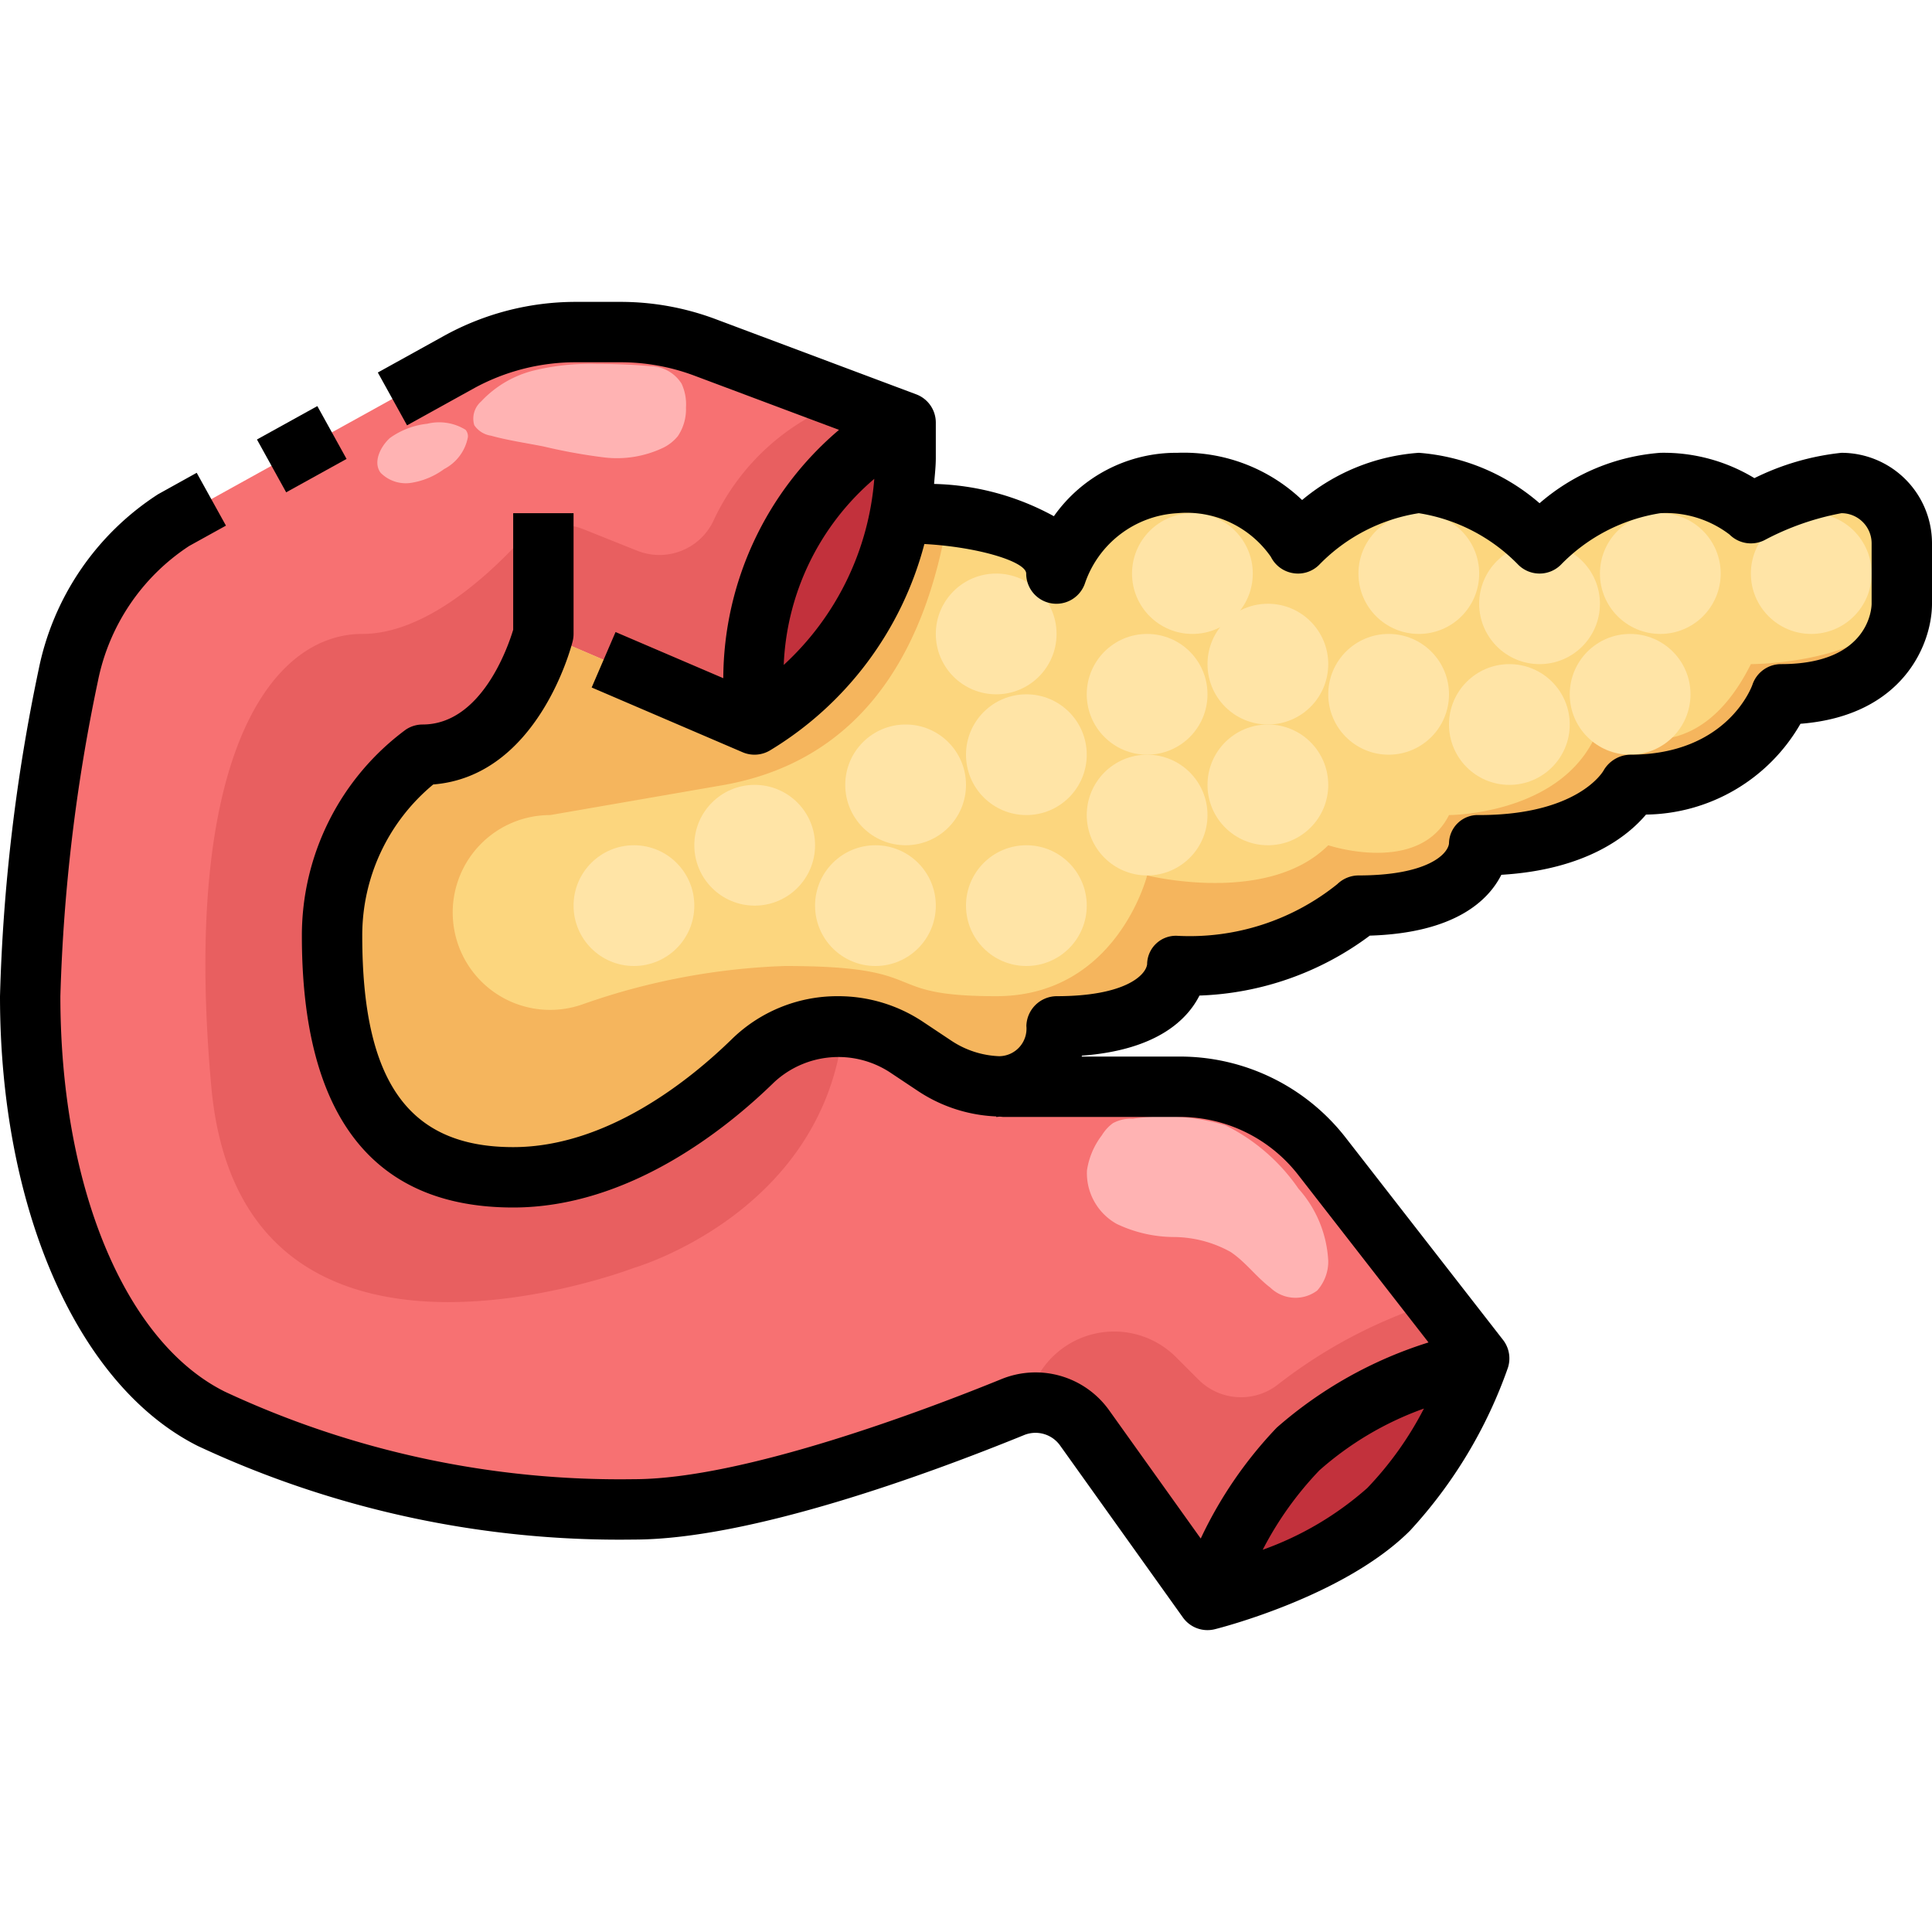 <svg height="512" viewBox="0 0 64 64" width="512" xmlns="http://www.w3.org/2000/svg"><g id="_07-Pancreas" data-name="07-Pancreas"><path d="m49 45a14.628 14.628 0 0 1 -3 5c-2 2-6 3-6 3a14.628 14.628 0 0 1 3-5c2-2 6-3 6-3z" fill="#c2313c"/><path d="m30 15.17a9 9 0 0 1 -.17 1.8 10.226 10.226 0 0 1 -4.83 7.03s-1-7 5-10z" fill="#c2313c"/><path d="m18 21s-1 4-4 4a7.5 7.5 0 0 0 -3 6c0 4 1 8 6 8 3.46 0 6.44-2.39 7.95-3.87a4.028 4.028 0 0 1 2.82-1.13 4.133 4.133 0 0 1 2.26.68l.94.64a4.186 4.186 0 0 0 2.11.68h5.99a5.973 5.973 0 0 1 4.73 2.32l5.2 6.68s-4 1-6 3a14.628 14.628 0 0 0 -3 5l-4.07-5.7a2.005 2.005 0 0 0 -2.38-.69c-2.76 1.12-8.79 3.39-12.55 3.39a31.94 31.94 0 0 1 -14-3c-4-2-6-8-6-14a59.354 59.354 0 0 1 1.26-10.63 7.98 7.98 0 0 1 3.52-5.16l9.41-5.21a7.98 7.98 0 0 1 3.88-1h1.48a7.939 7.939 0 0 1 2.81.51l6.64 2.49c-6 3-5 10-5 10z" fill="#f77172"/><path d="m63 18v2s0 3-4 3c0 0-1 3-5 3 0 0-1 2-5 2 0 0 0 2-4 2a8.76 8.76 0 0 1 -6 2s0 2-4 2a1.965 1.965 0 0 1 -1.92 2 4.186 4.186 0 0 1 -2.11-.68l-.94-.64a4.133 4.133 0 0 0 -2.26-.68 4.028 4.028 0 0 0 -2.82 1.13c-1.51 1.48-4.49 3.87-7.95 3.87-5 0-6-4-6-8a7.5 7.5 0 0 1 3-6c3 0 4-4 4-4l7 3a10.226 10.226 0 0 0 4.83-7.03l.17.03s5 0 5 2c0 0 1-3 4-3a4.333 4.333 0 0 1 4 2s2-2 4-2 4 2 4 2 2-2 4-2a4.38 4.38 0 0 1 3 1 10.073 10.073 0 0 1 3-1 2.015 2.015 0 0 1 2 2z" fill="#fcd67e"/><path d="m24.95 35.13c-1.51 1.48-4.49 3.87-7.95 3.87-5 0-6-4-6-8a7.5 7.5 0 0 1 3-6c3 0 4-4 4-4l7 3s-1-7 5-10l-1.964-.736a7.626 7.626 0 0 0 -4.42 4.025 1.981 1.981 0 0 1 -2.523.948l-1.765-.706a2 2 0 0 0 -2.2.492c-1.112 1.185-3.12 2.977-5.128 2.977-3 0-6 4-5 15s14 6 14 6 6.3-1.812 6.937-7.987l-.009-.013a4.037 4.037 0 0 0 -2.978 1.13z" fill="#e85f60"/><path d="m49 45-1.454-1.868a16.47 16.47 0 0 0 -5.231 2.746 1.989 1.989 0 0 1 -2.615-.178l-.746-.746a2.9 2.9 0 0 0 -4.9 1.536 2.009 2.009 0 0 1 1.884.814l4.062 5.696a14.628 14.628 0 0 1 3-5c2-2 6-3 6-3z" fill="#e85f60"/><path d="m37.523 37.06a1.257 1.257 0 0 0 -.657.147 1.4 1.4 0 0 0 -.365.4 2.528 2.528 0 0 0 -.494 1.165 1.926 1.926 0 0 0 .986 1.772 4.449 4.449 0 0 0 1.891.434 3.92 3.92 0 0 1 1.877.492c.484.317.852.829 1.318 1.182a1.2 1.2 0 0 0 1.554.1 1.445 1.445 0 0 0 .367-.975 3.88 3.88 0 0 0 -.986-2.4 6.376 6.376 0 0 0 -2.42-2.1 7.081 7.081 0 0 0 -3.071-.217z" fill="#ffb3b3"/><path d="m19.766 12.054a7.959 7.959 0 0 0 -2.06.214 3.569 3.569 0 0 0 -1.769 1.032.753.753 0 0 0 -.226.785.809.809 0 0 0 .55.347c.576.159 1.169.243 1.755.36a18.532 18.532 0 0 0 1.99.36 3.564 3.564 0 0 0 1.97-.323 1.45 1.45 0 0 0 .479-.382 1.6 1.6 0 0 0 .269-.948 1.623 1.623 0 0 0 -.146-.789 1.242 1.242 0 0 0 -1.05-.581c-.586-.053-1.174-.075-1.762-.075z" fill="#ffb3b3"/><path d="m15.422 14.237a1.661 1.661 0 0 0 -1.267-.2 2.6 2.6 0 0 0 -1.241.474c-.311.284-.567.8-.306 1.15a1.171 1.171 0 0 0 1.057.326 2.473 2.473 0 0 0 1.047-.449 1.5 1.5 0 0 0 .788-1.061.332.332 0 0 0 -.078-.24z" fill="#ffb3b3"/><path d="m58 22c-2 4-5 2-5 2-1 3-5 3-5 3-1 2-4 1-4 1-2 2-6 1-6 1s-1 4-5 4-2-1-7-1a22.405 22.405 0 0 0 -6.734 1.281 3.227 3.227 0 1 1 -1.039-6.281l5.773-1c4.792-.871 6.736-4.78 7.406-8.913-.793-.087-1.406-.087-1.406-.087l-.17-.03a10.226 10.226 0 0 1 -4.83 7.03l-7-3s-1 4-4 4a7.5 7.5 0 0 0 -3 6c0 4 1 8 6 8 3.46 0 6.44-2.39 7.95-3.87a4.028 4.028 0 0 1 2.82-1.13 4.133 4.133 0 0 1 2.26.68l.94.64a4.186 4.186 0 0 0 2.11.68 1.965 1.965 0 0 0 1.92-2c4 0 4-2 4-2a8.76 8.76 0 0 0 6-2c4 0 4-2 4-2 4 0 5-2 5-2 4 0 5-3 5-3 4 0 4-3 4-3-1 2-5 2-5 2z" fill="#f5b55d"/><g fill="#ffe4a6"><circle cx="39.5" cy="19" r="2"/><circle cx="47" cy="19" r="2"/><circle cx="42" cy="22" r="2"/><circle cx="46" cy="23" r="2"/><circle cx="51" cy="20" r="2"/><circle cx="50" cy="24" r="2"/><circle cx="54" cy="23" r="2"/><circle cx="55" cy="19" r="2"/><circle cx="60" cy="19" r="2"/><circle cx="42" cy="26" r="2"/><circle cx="38" cy="27" r="2"/><circle cx="34" cy="25" r="2"/><circle cx="30" cy="26" r="2"/><circle cx="34" cy="30" r="2"/><circle cx="29" cy="30" r="2"/><circle cx="25" cy="28" r="2"/><circle cx="21" cy="30" r="2"/><circle cx="38" cy="23" r="2"/><circle cx="33" cy="21" r="2"/></g><path d="m8.857 13.876h2.286v2h-2.286z" transform="matrix(.875 -.484 .484 .875 -5.954 6.704)"/><path d="m61 15a8.489 8.489 0 0 0 -2.883.839 5.793 5.793 0 0 0 -3.117-.839 6.9 6.9 0 0 0 -4 1.67 6.9 6.9 0 0 0 -4-1.67 6.765 6.765 0 0 0 -3.866 1.564 5.681 5.681 0 0 0 -4.134-1.564 4.957 4.957 0 0 0 -4.089 2.1 8.665 8.665 0 0 0 -3.968-1.069c.022-.288.057-.575.057-.866v-1.165a1 1 0 0 0 -.649-.937l-6.642-2.49a8.97 8.97 0 0 0 -3.16-.573h-1.482a9.031 9.031 0 0 0 -4.359 1.126l-2.192 1.214.968 1.75 2.192-1.214a7.02 7.02 0 0 1 3.391-.876h1.482a6.966 6.966 0 0 1 2.458.446l4.786 1.794a10.834 10.834 0 0 0 -3.833 8.226l-3.569-1.529-.791 1.837 5 2.145a1 1 0 0 0 .909-.062 11.356 11.356 0 0 0 5.112-6.836c1.809.1 3.373.589 3.373.979a1 1 0 0 0 1.947.322 3.438 3.438 0 0 1 3.059-2.322 3.4 3.4 0 0 1 3.1 1.447 1 1 0 0 0 .733.539.987.987 0 0 0 .868-.278 5.865 5.865 0 0 1 3.299-1.708 5.865 5.865 0 0 1 3.294 1.708 1 1 0 0 0 1.412 0 5.865 5.865 0 0 1 3.294-1.708 3.478 3.478 0 0 1 2.293.707 1 1 0 0 0 1.154.188 8.916 8.916 0 0 1 2.553-.895 1 1 0 0 1 1 1v2c0 .082-.034 2-3 2a1 1 0 0 0 -.949.684c-.008.023-.809 2.316-4.051 2.316a1.047 1.047 0 0 0 -.882.529c-.035.06-.879 1.471-4.118 1.471a.952.952 0 0 0 -1 .944c-.047.366-.737 1.056-3 1.056a1.02 1.02 0 0 0 -.7.288 7.8 7.8 0 0 1 -5.3 1.712.952.952 0 0 0 -1 .944c-.047.366-.737 1.056-3 1.056a1.012 1.012 0 0 0 -1 .988.912.912 0 0 1 -.9 1 3.065 3.065 0 0 1 -1.577-.508l-.946-.63a5.061 5.061 0 0 0 -2.811-.85 5 5 0 0 0 -3.519 1.419c-1.369 1.337-4.129 3.581-7.247 3.581-3.458 0-5-2.159-5-7a6.488 6.488 0 0 1 2.352-5.014c3.46-.274 4.571-4.555 4.618-4.743a1 1 0 0 0 .03-.243v-4h-2v3.861c-.169.561-1.051 3.139-3 3.139a1.006 1.006 0 0 0 -.555.168 8.479 8.479 0 0 0 -3.445 6.832c0 5.972 2.355 9 7 9 3.827 0 7.059-2.6 8.645-4.15a3.127 3.127 0 0 1 3.827-.333l.946.63a5.06 5.06 0 0 0 2.582.836v.017c.04 0 .074-.008.114-.009s.08.009.12.009h5.831a4.969 4.969 0 0 1 3.947 1.93l4.309 5.54a13.933 13.933 0 0 0 -5.028 2.823 13.835 13.835 0 0 0 -2.517 3.673l-3.032-4.245a2.993 2.993 0 0 0 -3.576-1.034c-2.446.996-8.527 3.313-12.168 3.313a30.932 30.932 0 0 1 -13.553-2.9c-3.309-1.649-5.447-6.793-5.447-13.1a58.422 58.422 0 0 1 1.244-10.439 6.987 6.987 0 0 1 3.021-4.474l1.22-.675-.969-1.75-1.277.709a9.026 9.026 0 0 0 -3.957 5.8 60.314 60.314 0 0 0 -1.282 10.829c0 7.058 2.572 12.9 6.553 14.9a32.972 32.972 0 0 0 14.447 3.1c3.85 0 9.749-2.168 12.923-3.461a1 1 0 0 1 1.193.344l4.071 5.7a1 1 0 0 0 .813.417 1.01 1.01 0 0 0 .243-.03c.174-.043 4.293-1.092 6.464-3.263a15.536 15.536 0 0 0 3.242-5.391 1 1 0 0 0 -.159-.93l-5.2-6.683a6.955 6.955 0 0 0 -5.525-2.703h-3.234c0-.01.009-.02.012-.03 2.493-.187 3.491-1.2 3.891-1.991a9.984 9.984 0 0 0 5.642-1.985c2.838-.088 3.935-1.175 4.358-2.015 2.825-.169 4.2-1.294 4.792-1.995a5.986 5.986 0 0 0 5.117-3.008c3.427-.268 4.357-2.671 4.357-3.976v-2a3 3 0 0 0 -3-3zm-35.038 7.027a8.552 8.552 0 0 1 3-6.165 9.35 9.35 0 0 1 -3 6.165zm19.331 27.266a10.588 10.588 0 0 1 -3.464 2.045 11.239 11.239 0 0 1 1.878-2.631 10.6 10.6 0 0 1 3.463-2.047 11.234 11.234 0 0 1 -1.877 2.633z"/></g></svg>